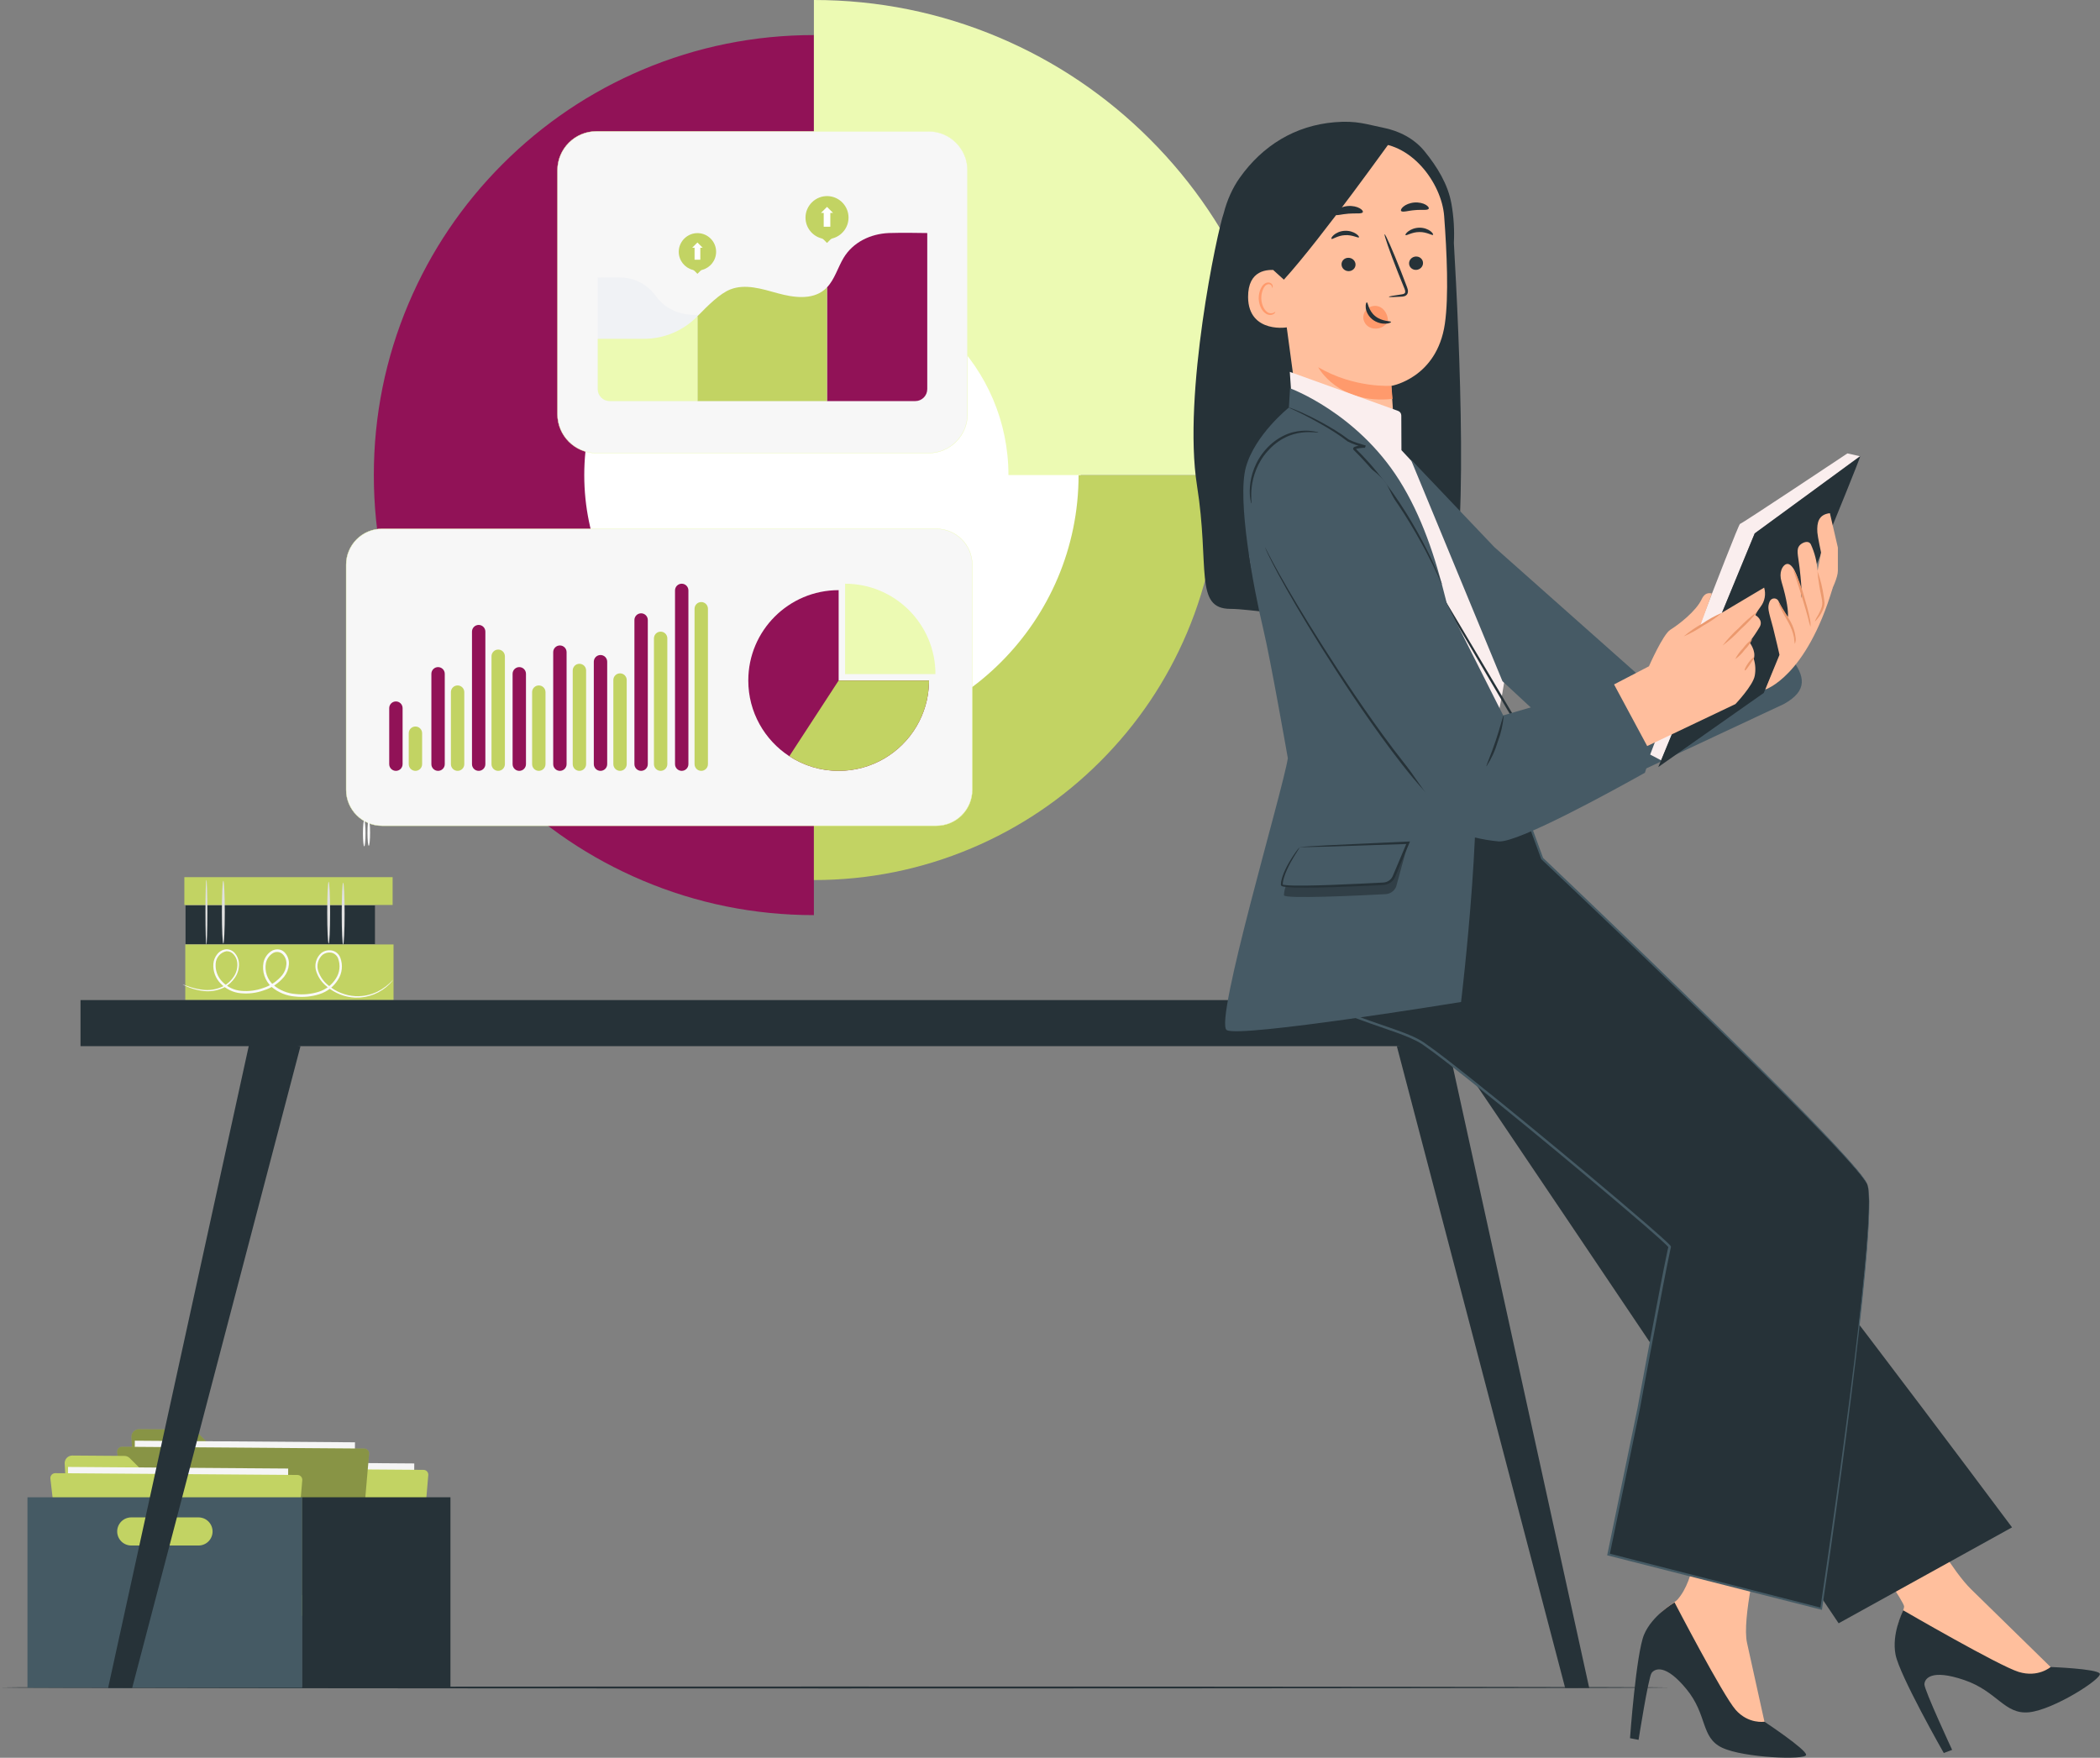 <?xml version="1.0" encoding="UTF-8"?> <svg xmlns="http://www.w3.org/2000/svg" width="2173" height="1819" viewBox="0 0 2173 1819" fill="none"><rect x="0" y="0" width="2173" height="1819" fill="#808080" stroke="none"/><path d="M843.442 810.986C996.929 810.986 1121.36 686.56 1121.36 533.073C1121.36 379.585 996.929 255.159 843.442 255.159C689.954 255.159 565.528 379.585 565.528 533.073C565.528 686.56 689.954 810.986 843.442 810.986Z" fill="white"></path><path d="M842.175 947C780.749 947 721.108 934.947 664.899 911.171C610.662 888.23 561.973 855.415 520.193 813.628C478.412 771.847 445.591 723.158 422.65 668.921C398.874 612.712 386.82 553.071 386.82 491.645C386.82 430.219 398.874 370.578 422.65 314.369C445.591 260.132 478.405 211.443 520.193 169.663C561.981 127.882 610.662 95.061 664.899 72.119C721.108 48.343 780.757 36.29 842.175 36.29V254.037C711.156 254.037 604.567 360.626 604.567 491.645C604.567 622.665 711.156 729.253 842.175 729.253V947Z" fill="#911257"></path><path d="M842.176 910.71V765.543C993.208 765.543 1116.07 642.669 1116.07 491.645H1261.24C1261.24 548.184 1250.15 603.076 1228.28 654.787C1207.16 704.7 1176.96 749.51 1138.5 787.973C1100.03 826.436 1055.22 856.645 1005.31 877.751C953.607 899.62 898.723 910.71 842.176 910.71Z" fill="#C2D363"></path><path d="M1333.83 491.645H1043.5C1043.5 380.638 953.19 290.327 842.183 290.327V0C908.488 0 972.893 13.018 1033.6 38.694C1092.16 63.462 1144.73 98.896 1189.83 144.001C1234.94 189.106 1270.37 241.667 1295.14 300.236C1320.8 360.935 1333.83 425.34 1333.83 491.645Z" fill="#ECFAB3"></path><path d="M395.362 854.515H968.877C989.415 854.515 1006.06 837.871 1006.06 817.333V584.417C1006.06 563.879 989.415 547.234 968.877 547.234H395.362C374.824 547.234 358.18 563.879 358.18 584.417V817.333C358.18 837.871 374.824 854.515 395.362 854.515Z" fill="#F7F7F7"></path><path d="M968.877 854.702H395.362C374.76 854.702 358 837.942 358 817.34V584.424C358 563.821 374.76 547.062 395.362 547.062H968.877C989.48 547.062 1006.24 563.821 1006.24 584.424V817.34C1006.24 837.935 989.48 854.702 968.877 854.702ZM395.362 547.414C374.961 547.414 358.36 564.016 358.36 584.417V817.333C358.36 837.734 374.961 854.335 395.362 854.335H968.877C989.278 854.335 1005.88 837.734 1005.88 817.333V584.417C1005.88 564.016 989.278 547.414 968.877 547.414H395.362Z" fill="#ECFAB3"></path><path d="M967.963 697.554H874.457V604.048C926.103 604.048 967.963 645.908 967.963 697.554Z" fill="#ECFAB3"></path><path d="M961.314 704.203L961.285 706.621V706.664C960.861 723.078 956.205 738.449 948.368 751.712C932.098 779.244 902.112 797.716 867.808 797.716C848.969 797.716 831.432 792.147 816.752 782.554C791.191 765.866 774.302 737.01 774.302 704.21C774.302 652.571 816.169 610.704 867.808 610.704V704.21H961.314V704.203Z" fill="#911257"></path><path d="M961.314 704.203L961.286 706.621V706.664C960.861 723.079 956.205 738.449 948.369 751.712C932.098 779.244 902.112 797.716 867.808 797.716C848.969 797.716 831.432 792.147 816.752 782.554L867.808 704.21H961.314V704.203Z" fill="#C2D363"></path><path d="M705.413 604.048C709.234 604.048 712.336 607.149 712.336 610.97V790.787C712.336 794.608 709.234 797.709 705.413 797.709C701.592 797.709 698.49 794.608 698.49 790.787V610.97C698.49 607.142 701.592 604.048 705.413 604.048Z" fill="#911257"></path><path d="M663.395 634.675C667.216 634.675 670.318 637.776 670.318 641.597V790.78C670.318 794.601 667.216 797.703 663.395 797.703C659.574 797.703 656.473 794.601 656.473 790.78V641.597C656.473 637.776 659.574 634.675 663.395 634.675Z" fill="#911257"></path><path d="M621.377 677.829C625.198 677.829 628.299 680.931 628.299 684.752V790.786C628.299 794.608 625.198 797.709 621.377 797.709C617.556 797.709 614.454 794.608 614.454 790.786V684.752C614.454 680.931 617.556 677.829 621.377 677.829Z" fill="#911257"></path><path d="M579.359 667.935C583.18 667.935 586.282 671.036 586.282 674.857V790.787C586.282 794.608 583.18 797.709 579.359 797.709C575.538 797.709 572.437 794.608 572.437 790.787V674.857C572.437 671.036 575.531 667.935 579.359 667.935Z" fill="#911257"></path><path d="M537.334 690.344C541.155 690.344 544.256 693.445 544.256 697.266V790.787C544.256 794.608 541.155 797.71 537.334 797.71C533.513 797.71 530.411 794.608 530.411 790.787V697.266C530.411 693.438 533.513 690.344 537.334 690.344Z" fill="#911257"></path><path d="M495.316 646.699C499.137 646.699 502.239 649.801 502.239 653.622V790.787C502.239 794.608 499.137 797.71 495.316 797.71C491.495 797.71 488.394 794.608 488.394 790.787V653.622C488.394 649.801 491.495 646.699 495.316 646.699Z" fill="#911257"></path><path d="M453.298 690.344C457.119 690.344 460.22 693.445 460.22 697.266V790.787C460.22 794.608 457.119 797.71 453.298 797.71C449.477 797.71 446.375 794.608 446.375 790.787V697.266C446.375 693.438 449.477 690.344 453.298 690.344Z" fill="#911257"></path><path d="M409.668 725.871C413.489 725.871 416.59 728.973 416.59 732.794V790.787C416.59 794.608 413.489 797.71 409.668 797.71C405.847 797.71 402.745 794.608 402.745 790.787V732.794C402.745 728.973 405.847 725.871 409.668 725.871Z" fill="#911257"></path><path d="M725.62 623.017C729.441 623.017 732.543 626.118 732.543 629.939V790.787C732.543 794.608 729.441 797.709 725.62 797.709C721.799 797.709 718.697 794.608 718.697 790.787V629.939C718.697 626.118 721.799 623.017 725.62 623.017Z" fill="#C2D363"></path><path d="M683.602 653.65C687.423 653.65 690.525 656.752 690.525 660.573V790.787C690.525 794.608 687.423 797.709 683.602 797.709C679.781 797.709 676.68 794.608 676.68 790.787V660.573C676.68 656.752 679.781 653.65 683.602 653.65Z" fill="#C2D363"></path><path d="M641.584 696.806C645.405 696.806 648.506 699.907 648.506 703.728V790.787C648.506 794.608 645.405 797.709 641.584 797.709C637.763 797.709 634.661 794.608 634.661 790.787V703.728C634.661 699.9 637.763 696.806 641.584 696.806Z" fill="#C2D363"></path><path d="M599.559 686.911C603.38 686.911 606.482 690.013 606.482 693.834V790.787C606.482 794.608 603.38 797.71 599.559 797.71C595.738 797.71 592.637 794.608 592.637 790.787V693.834C592.644 690.005 595.738 686.911 599.559 686.911Z" fill="#C2D363"></path><path d="M557.541 709.312C561.362 709.312 564.463 712.414 564.463 716.235V790.787C564.463 794.608 561.362 797.709 557.541 797.709C553.72 797.709 550.618 794.608 550.618 790.787V716.235C550.618 712.414 553.72 709.312 557.541 709.312Z" fill="#C2D363"></path><path d="M515.522 672.194C519.343 672.194 522.445 675.296 522.445 679.117V790.786C522.445 794.607 519.343 797.709 515.522 797.709C511.701 797.709 508.6 794.607 508.6 790.786V679.117C508.6 675.296 511.701 672.194 515.522 672.194Z" fill="#C2D363"></path><path d="M473.505 709.312C477.326 709.312 480.427 712.414 480.427 716.235V790.787C480.427 794.608 477.326 797.709 473.505 797.709C469.684 797.709 466.582 794.608 466.582 790.787V716.235C466.582 712.414 469.684 709.312 473.505 709.312Z" fill="#C2D363"></path><path d="M429.875 751.82C433.696 751.82 436.797 754.922 436.797 758.743V790.787C436.797 794.608 433.696 797.71 429.875 797.71C426.054 797.71 422.952 794.608 422.952 790.787V758.743C422.952 754.922 426.054 751.82 429.875 751.82Z" fill="#C2D363"></path><path d="M617.146 468.891H960.846C983.096 468.891 1001.14 450.851 1001.14 428.6V176.204C1001.14 153.954 983.096 135.913 960.846 135.913H617.146C594.895 135.913 576.854 153.954 576.854 176.204V428.6C576.847 450.851 594.888 468.891 617.146 468.891Z" fill="#F7F7F7"></path><path d="M960.839 469.071H617.146C594.831 469.071 576.675 450.916 576.675 428.6V176.204C576.675 153.889 594.831 135.733 617.146 135.733H960.846C983.161 135.733 1001.32 153.889 1001.32 176.204V428.6C1001.32 450.916 983.154 469.071 960.839 469.071ZM617.146 136.093C595.025 136.093 577.035 154.091 577.035 176.204V428.6C577.035 450.721 595.032 468.711 617.146 468.711H960.846C982.967 468.711 1000.96 450.714 1000.96 428.6V176.204C1000.96 154.083 982.96 136.093 960.846 136.093H617.146Z" fill="#ECFAB3"></path><path d="M870.967 360.093V405.688C870.967 410.869 866.771 415.064 861.59 415.064H630.904C624.047 415.064 618.491 409.509 618.491 402.651V287.204C618.491 287.204 634.783 286.837 643.519 287.204C657.804 287.816 670.519 294.947 678.809 306.598C692.849 326.322 718.049 327.841 730.261 324.473C742.473 321.105 755.649 316.816 767.422 321.508C775.409 324.689 784.455 333.612 793.04 342.427C804.036 353.718 819.126 360.093 834.885 360.093H870.967Z" fill="#F0F2F5"></path><path d="M959.493 241.156V402.651C959.493 409.509 953.931 415.064 947.08 415.064H855.769V297.365C863.699 289.032 866.908 276.87 872.939 266.832C882.689 250.612 900.759 241.962 919.67 241.156C931.234 240.66 959.493 241.156 959.493 241.156Z" fill="#911257"></path><path d="M855.769 297.365V415.065H721.684V327.258C733.053 315.586 745.021 303.763 755.599 299.553C771.186 293.35 788.629 299.028 804.799 303.489C820.968 307.944 840.045 310.585 853.005 299.934C853.991 299.121 854.905 298.265 855.769 297.365Z" fill="#C2D363"></path><path d="M741.012 260.565C741.012 250.116 732.722 241.603 722.353 241.25C711.522 240.883 702.376 249.677 702.355 260.514C702.333 269.545 708.5 277.137 716.855 279.289C717.531 279.462 718.143 279.829 718.639 280.318L721.683 283.362L724.756 280.289C725.231 279.814 725.828 279.462 726.476 279.296C734.831 277.159 741.012 269.581 741.012 260.565Z" fill="#C2D363"></path><path d="M727.094 256.355L721.683 250.943L716.271 256.355H718.711V268.775H724.655V256.355H727.094Z" fill="white"></path><path d="M878.019 225.174C878.019 213.142 868.47 203.341 856.538 202.931C844.068 202.506 833.54 212.638 833.511 225.116C833.482 235.515 840.592 244.258 850.213 246.726C850.99 246.928 851.695 247.345 852.264 247.914L855.768 251.418L859.309 247.878C859.856 247.331 860.539 246.921 861.295 246.734C870.909 244.28 878.019 235.558 878.019 225.174Z" fill="#C2D363"></path><path d="M862 220.324L855.768 214.092L849.536 220.324H852.343V234.63H859.186V220.324H862Z" fill="white"></path><path d="M721.683 327.258V415.057H630.904C624.047 415.057 618.491 409.502 618.491 402.644V350.638H666.273C687.142 350.645 707.126 342.211 721.683 327.258Z" fill="#ECFAB3"></path><path d="M0 1746.28C0 1746.83 386.827 1747.3 863.854 1747.3C1340.88 1747.3 1727.79 1746.83 1727.79 1746.28C1727.79 1745.73 1341.04 1745.26 863.854 1745.26C386.67 1745.26 0 1745.73 0 1746.28Z" fill="#263238"></path><path d="M406.27 907.708V936.49H190.758V907.708H406.27Z" fill="#C2D363"></path><path d="M376.899 848.888C376.152 848.888 375.523 854.943 375.523 862.374C375.523 869.806 376.152 875.861 376.899 875.861C377.647 875.861 378.236 869.845 378.236 862.374C378.236 854.904 377.647 848.888 376.899 848.888Z" fill="#FAFAFA"></path><path d="M381.579 848.299C380.832 848.299 380.242 854.354 380.242 861.785C380.242 869.217 380.832 875.272 381.579 875.272C382.326 875.272 382.955 869.256 382.955 861.785C382.955 854.315 382.326 848.299 381.579 848.299Z" fill="#FAFAFA"></path><path d="M407.215 977.346V1034.91H191.704V977.346H407.215Z" fill="#C2D363"></path><path d="M188.912 1018.71C188.912 1018.71 189.266 1018.99 190.092 1019.38C191.255 1019.99 192.45 1020.54 193.67 1021.03C198.352 1023.03 203.266 1024.43 208.297 1025.2C216.316 1026.64 224.585 1025.47 231.889 1021.86C236.425 1019.43 240.289 1015.92 243.134 1011.63C246.447 1006.78 247.847 1000.87 247.066 995.04C246.555 991.88 245.196 988.917 243.134 986.468C242.028 985.141 240.637 984.081 239.065 983.366C237.492 982.651 235.778 982.3 234.051 982.34C232.266 982.495 230.533 983.015 228.957 983.867C227.381 984.719 225.997 985.885 224.89 987.294C222.531 990.123 221.103 993.611 220.8 997.281C220.51 1001.02 221.023 1004.77 222.305 1008.29C223.586 1011.81 225.608 1015.01 228.232 1017.69C233.693 1023.45 241.05 1027.06 248.953 1027.83C257.097 1028.64 265.318 1027.62 273.017 1024.84C281.232 1022.27 288.525 1017.36 294.014 1010.73C296.829 1007.16 298.526 1002.84 298.889 998.304C299.122 995.945 298.834 993.564 298.046 991.329C297.258 989.094 295.989 987.059 294.328 985.367C292.518 983.58 290.107 982.529 287.565 982.419C285.073 982.336 282.616 983.022 280.527 984.384C276.511 987.095 273.695 991.25 272.663 995.984C271.799 1000.59 272.125 1005.34 273.612 1009.79C275.098 1014.23 277.695 1018.22 281.156 1021.38C288.015 1027.12 296.498 1030.58 305.417 1031.25C313.885 1032.22 322.464 1031.38 330.581 1028.78C338.544 1026.26 345.339 1020.98 349.73 1013.87C351.896 1010.52 353.242 1006.71 353.659 1002.74C354.076 998.769 353.551 994.758 352.128 991.03C351.418 989.141 350.236 987.466 348.694 986.165C347.152 984.864 345.302 983.98 343.321 983.598C341.431 983.249 339.489 983.3 337.62 983.746C335.751 984.193 333.996 985.027 332.468 986.193C329.779 988.554 327.856 991.664 326.945 995.124C326.035 998.585 326.178 1002.24 327.357 1005.62C329.436 1011.65 333.203 1016.96 338.209 1020.91C346.507 1027.91 356.895 1031.95 367.738 1032.39C374.354 1032.59 380.937 1031.41 387.075 1028.93C393.213 1026.45 398.771 1022.73 403.401 1018C404.311 1017.06 405.164 1016.06 405.957 1015.01C406.256 1014.68 406.507 1014.31 406.704 1013.91C402.187 1018.95 396.757 1023.09 390.701 1026.1C383.599 1029.6 375.725 1031.24 367.817 1030.86C357.369 1030.29 347.403 1026.28 339.467 1019.46C334.787 1015.7 331.281 1010.68 329.362 1004.99C328.335 1002.03 328.212 998.837 329.011 995.811C329.809 992.785 331.492 990.066 333.845 988.002C335.127 987.048 336.59 986.364 338.144 985.992C339.699 985.62 341.313 985.568 342.888 985.839C344.484 986.185 345.966 986.928 347.196 988.001C348.427 989.073 349.366 990.44 349.926 991.973C351.171 995.359 351.606 998.99 351.196 1002.57C350.787 1006.16 349.544 1009.6 347.567 1012.62C343.451 1019.16 337.136 1024.03 329.755 1026.34C321.997 1028.78 313.81 1029.56 305.731 1028.62C297.372 1028.01 289.419 1024.77 283.004 1019.38C279.85 1016.58 277.469 1013.01 276.092 1009.03C274.715 1005.04 274.387 1000.76 275.14 996.613C276.013 992.553 278.423 988.989 281.864 986.665C283.428 985.543 285.331 984.996 287.252 985.118C289.173 985.24 290.992 986.023 292.402 987.333C293.811 988.728 294.894 990.418 295.574 992.28C296.254 994.143 296.513 996.132 296.334 998.107C296.017 1002.13 294.512 1005.96 292.008 1009.12C286.874 1015.35 280.046 1019.97 272.349 1022.41C265.034 1025.08 257.217 1026.08 249.465 1025.36C242.127 1024.71 235.278 1021.41 230.198 1016.08C227.733 1013.64 225.826 1010.7 224.611 1007.45C223.396 1004.21 222.901 1000.74 223.16 997.281C223.298 994.184 224.474 991.224 226.5 988.877C228.526 986.53 231.283 984.934 234.326 984.345C235.752 984.304 237.169 984.588 238.47 985.173C239.771 985.759 240.922 986.632 241.837 987.727C243.694 989.886 244.931 992.508 245.415 995.315C246.181 1000.67 244.934 1006.12 241.915 1010.61C239.261 1014.7 235.642 1018.08 231.378 1020.44C224.341 1024.04 216.343 1025.32 208.533 1024.1C203.562 1023.42 198.683 1022.2 193.984 1020.44C190.642 1019.34 188.952 1018.63 188.912 1018.71Z" fill="#FAFAFA"></path><path d="M388 937V977H192V937H388Z" fill="#263238"></path><path d="M355.074 913.464C354.248 913.464 353.596 927.779 353.596 945.451C353.596 963.123 354.248 977.464 355.074 977.464C355.9 977.464 356.596 963.123 356.596 945.451C356.596 927.779 355.9 913.464 355.074 913.464Z" fill="#E0E0E0"></path><path d="M340.096 912.464C339.257 912.464 338.596 926.803 338.596 944.464C338.596 962.125 339.257 976.464 340.096 976.464C340.934 976.464 341.596 962.125 341.596 944.464C341.596 926.803 340.846 912.464 340.096 912.464Z" fill="#E0E0E0"></path><path d="M213.553 910.464C213.018 910.464 212.596 925.478 212.596 943.977C212.596 962.476 213.018 977.464 213.553 977.464C214.089 977.464 214.596 962.476 214.596 943.925C214.596 925.373 214.089 910.464 213.553 910.464Z" fill="#E0E0E0"></path><path d="M231.074 911.464C230.248 911.464 229.596 925.998 229.596 943.951C229.596 961.903 230.248 976.464 231.074 976.464C231.9 976.464 232.596 961.903 232.596 943.951C232.596 925.998 231.9 911.464 231.074 911.464Z" fill="#E0E0E0"></path><path d="M197.424 1509.07L203.715 1624.94C203.826 1626.95 204.703 1628.84 206.166 1630.22C207.629 1631.61 209.566 1632.38 211.579 1632.37L419.974 1633.87C422.059 1633.87 424.059 1633.04 425.534 1631.56C427.009 1630.09 427.837 1628.09 427.837 1626L428.506 1535.96C428.506 1533.87 427.677 1531.87 426.203 1530.4C424.728 1528.92 422.728 1528.1 420.642 1528.1H292.381C291.355 1528.1 290.338 1527.9 289.392 1527.5C288.446 1527.1 287.591 1526.51 286.876 1525.78L264.739 1503.68C263.284 1502.24 261.323 1501.42 259.274 1501.4L205.209 1501C204.167 1501.01 203.136 1501.23 202.178 1501.64C201.22 1502.06 200.354 1502.66 199.629 1503.41C198.905 1504.16 198.337 1505.04 197.958 1506.01C197.579 1506.99 197.398 1508.02 197.424 1509.07Z" fill="#C2D363"></path><g opacity="0.3"><path d="M197.424 1509.07L203.715 1624.94C203.826 1626.95 204.703 1628.84 206.166 1630.22C207.629 1631.61 209.566 1632.37 211.579 1632.37L419.974 1633.87C422.059 1633.87 424.059 1633.04 425.534 1631.56C427.009 1630.09 427.837 1628.09 427.837 1626L428.506 1535.96C428.506 1533.87 427.677 1531.87 426.203 1530.4C424.728 1528.92 422.728 1528.1 420.642 1528.1H292.381C291.355 1528.1 290.338 1527.9 289.392 1527.5C288.446 1527.1 287.591 1526.51 286.876 1525.78L264.739 1503.68C263.284 1502.23 261.323 1501.42 259.274 1501.4L205.209 1501C204.167 1501.01 203.136 1501.23 202.178 1501.64C201.22 1502.06 200.354 1502.65 199.629 1503.4C198.905 1504.15 198.337 1505.04 197.958 1506.01C197.579 1506.99 197.398 1508.02 197.424 1509.07Z" fill="black"></path></g><path d="M427.671 1650.58L199.858 1648.91L200.857 1512.75L428.669 1514.42L427.671 1650.58Z" fill="#F5F5F5"></path><path d="M182.641 1524.83L198.998 1666.94C199.141 1668.15 199.724 1669.27 200.636 1670.09C201.548 1670.91 202.727 1671.37 203.952 1671.38L425.99 1672.99C427.259 1673.01 428.488 1672.55 429.424 1671.69C430.36 1670.84 430.933 1669.66 431.023 1668.39L443.173 1526.52C443.239 1525.83 443.159 1525.14 442.94 1524.48C442.721 1523.82 442.368 1523.21 441.902 1522.7C441.435 1522.18 440.867 1521.77 440.233 1521.49C439.599 1521.21 438.913 1521.06 438.219 1521.06L187.595 1519.21C186.888 1519.22 186.19 1519.37 185.547 1519.67C184.904 1519.96 184.33 1520.39 183.863 1520.92C183.395 1521.45 183.045 1522.07 182.834 1522.74C182.624 1523.42 182.558 1524.13 182.641 1524.83Z" fill="#C2D363"></path><path d="M136.047 1487.2L142.377 1603.08C142.488 1605.09 143.365 1606.98 144.828 1608.36C146.291 1609.74 148.228 1610.51 150.241 1610.51L358.636 1612C360.721 1612 362.721 1611.18 364.196 1609.7C365.671 1608.23 366.499 1606.23 366.499 1604.14L367.168 1513.94C367.168 1511.86 366.339 1509.86 364.865 1508.38C363.39 1506.91 361.39 1506.08 359.304 1506.08H231.082C229 1506.07 227.006 1505.23 225.538 1503.76L203.441 1481.66C201.976 1480.21 199.999 1479.39 197.936 1479.38L143.911 1478.99C142.848 1478.99 141.795 1479.2 140.817 1479.62C139.839 1480.03 138.956 1480.65 138.221 1481.41C137.486 1482.18 136.914 1483.09 136.541 1484.09C136.167 1485.08 135.999 1486.14 136.047 1487.2Z" fill="#C2D363"></path><g opacity="0.3"><path d="M136.047 1487.2L142.377 1603.08C142.488 1605.09 143.365 1606.98 144.828 1608.36C146.291 1609.74 148.228 1610.51 150.241 1610.51L358.636 1612C360.721 1612 362.721 1611.18 364.196 1609.7C365.671 1608.23 366.499 1606.23 366.499 1604.14L367.168 1513.94C367.168 1511.86 366.339 1509.86 364.865 1508.38C363.39 1506.91 361.39 1506.08 359.304 1506.08H231.082C229 1506.07 227.006 1505.23 225.538 1503.76L203.441 1481.66C201.976 1480.21 199.999 1479.39 197.936 1479.38L143.911 1478.99C142.848 1478.99 141.795 1479.2 140.817 1479.62C139.839 1480.03 138.956 1480.65 138.221 1481.41C137.486 1482.18 136.914 1483.09 136.541 1484.09C136.167 1485.08 135.999 1486.14 136.047 1487.2Z" fill="black"></path></g><path d="M366.328 1628.66L138.516 1626.99L139.513 1490.87L367.326 1492.54L366.328 1628.66Z" fill="#F5F5F5"></path><path d="M121.301 1502.97L137.658 1645.07C137.801 1646.29 138.384 1647.41 139.296 1648.23C140.208 1649.05 141.387 1649.51 142.612 1649.52L364.651 1651.13C365.916 1651.14 367.14 1650.68 368.075 1649.82C369.009 1648.97 369.584 1647.79 369.684 1646.53L381.912 1504.51C381.972 1503.81 381.887 1503.12 381.664 1502.46C381.44 1501.8 381.082 1501.19 380.613 1500.68C380.144 1500.17 379.573 1499.75 378.938 1499.47C378.302 1499.19 377.614 1499.04 376.918 1499.04L126.334 1497.19C125.605 1497.18 124.883 1497.33 124.218 1497.63C123.553 1497.93 122.961 1498.37 122.483 1498.92C122.004 1499.47 121.65 1500.12 121.446 1500.82C121.242 1501.52 121.193 1502.25 121.301 1502.97Z" fill="#C2D363"></path><g opacity="0.3"><path d="M121.302 1502.97L137.659 1645.07C137.802 1646.29 138.385 1647.41 139.297 1648.23C140.209 1649.05 141.388 1649.51 142.613 1649.52L364.652 1651.13C365.917 1651.14 367.141 1650.67 368.076 1649.82C369.01 1648.97 369.585 1647.79 369.685 1646.53L381.913 1504.5C381.973 1503.81 381.888 1503.11 381.665 1502.45C381.441 1501.8 381.083 1501.19 380.614 1500.68C380.145 1500.16 379.574 1499.75 378.938 1499.47C378.303 1499.19 377.615 1499.04 376.919 1499.04L126.335 1497.19C125.606 1497.18 124.884 1497.33 124.219 1497.63C123.554 1497.93 122.962 1498.37 122.483 1498.92C122.005 1499.47 121.651 1500.12 121.447 1500.82C121.243 1501.51 121.194 1502.25 121.302 1502.97Z" fill="black"></path></g><path d="M66.922 1514.33L73.213 1630.33C73.324 1632.34 74.201 1634.23 75.664 1635.61C77.127 1636.99 79.064 1637.76 81.077 1637.76L289.472 1639.25C291.557 1639.25 293.557 1638.42 295.032 1636.95C296.507 1635.47 297.336 1633.47 297.336 1631.39L298.004 1541.19C298.004 1539.1 297.175 1537.1 295.701 1535.63C294.226 1534.15 292.226 1533.33 290.14 1533.33H161.918C159.836 1533.32 157.842 1532.48 156.374 1531.01L134.237 1508.91C132.782 1507.46 130.821 1506.65 128.772 1506.63L74.707 1506.23C73.661 1506.24 72.627 1506.46 71.667 1506.88C70.706 1507.29 69.838 1507.89 69.113 1508.65C68.388 1509.4 67.82 1510.29 67.444 1511.27C67.068 1512.25 66.891 1513.29 66.922 1514.33Z" fill="#C2D363"></path><path d="M297.205 1655.82L69.393 1654.15L70.39 1518.03L298.203 1519.7L297.205 1655.82Z" fill="#F5F5F5"></path><path d="M52.138 1530.1L68.495 1672.2C68.647 1673.42 69.237 1674.55 70.156 1675.36C71.075 1676.18 72.259 1676.64 73.488 1676.65L295.487 1678.26C296.757 1678.27 297.986 1677.81 298.926 1676.95C299.867 1676.1 300.451 1674.92 300.56 1673.66L312.788 1531.79C312.848 1531.1 312.763 1530.4 312.54 1529.74C312.316 1529.09 311.959 1528.48 311.489 1527.97C311.02 1527.45 310.449 1527.04 309.813 1526.76C309.178 1526.48 308.49 1526.33 307.794 1526.33L57.21 1524.48C56.495 1524.48 55.787 1524.62 55.133 1524.91C54.478 1525.2 53.893 1525.62 53.414 1526.15C52.935 1526.69 52.573 1527.31 52.353 1527.99C52.133 1528.67 52.06 1529.39 52.138 1530.1Z" fill="#C2D363"></path><path d="M312.788 1549.41V1746.52H28.428V1549.41H312.788ZM219.954 1584.8C219.954 1580.94 218.422 1577.24 215.693 1574.51C212.965 1571.78 209.264 1570.25 205.406 1570.25H135.81C131.952 1570.25 128.251 1571.78 125.523 1574.51C122.795 1577.24 121.262 1580.94 121.262 1584.8C121.262 1588.65 122.795 1592.35 125.523 1595.08C128.251 1597.81 131.952 1599.34 135.81 1599.34H205.406C207.311 1599.35 209.199 1598.98 210.961 1598.25C212.724 1597.53 214.326 1596.47 215.677 1595.12C217.028 1593.78 218.101 1592.18 218.835 1590.42C219.569 1588.67 219.949 1586.78 219.954 1584.87V1584.8Z" fill="#455A64"></path><path d="M466.097 1549.41V1746.52H312.75V1549.41H466.097Z" fill="#263238"></path><path d="M83.319 1034.91H1570.82V1082.6H83.319V1034.91Z" fill="#263238"></path><path d="M1497.37 1076.75L1644.47 1746.79H1619.58L1445.39 1082.6L1497.37 1076.75Z" fill="#263238"></path><path d="M258.96 1075.33L111.865 1746.79H136.754L310.94 1082.6L258.96 1075.33Z" fill="#263238"></path><path d="M1937.46 1612.55C1938.78 1611.79 1970.1 1657.93 1970.3 1662.33C1970.51 1666.73 1959.78 1685 1964.48 1690.36C1969.19 1695.67 2091.45 1739.48 2103.64 1737.81C2115.84 1736.09 2126.21 1729.32 2126.21 1729.32C2126.21 1729.32 2058.76 1663.29 2039.68 1644.67C2020.6 1626.06 1994.59 1579.92 1994.59 1579.92L1937.46 1612.55Z" fill="#FFBF9D"></path><path d="M1969.34 1666.38C1968.63 1668.3 1957.25 1690.86 1961.45 1712.32C1965.6 1733.77 2011.34 1814.06 2011.34 1814.06L2019.99 1810.82C2019.99 1810.82 1991.05 1748.64 1991.3 1742.92C1991.56 1737.26 1997.98 1726.79 2032.44 1738.52C2066.9 1750.26 2074.09 1774.54 2099.64 1771.91C2125.2 1769.28 2175.6 1736.95 2172.76 1731.9C2169.98 1726.84 2121.91 1725.07 2121.91 1725.07C2121.91 1725.07 2109.11 1736.3 2088.92 1730.18C2068.67 1724.05 1969.34 1666.38 1969.34 1666.38Z" fill="#263238"></path><path d="M1754.48 1589.32C1755.95 1589.37 1754.99 1633.69 1735.76 1655.35C1732.88 1658.59 1714.76 1668.5 1715.72 1675.13C1716.68 1681.81 1792.94 1778.14 1803.87 1782.84C1814.8 1787.55 1827 1787.19 1827 1787.19C1827 1787.19 1813.28 1724.71 1807.77 1700.12C1802.25 1675.53 1819.61 1605.26 1819.61 1605.26L1754.48 1589.32Z" fill="#FFBF9D"></path><path d="M1732.73 1658.18C1731.11 1659.39 1709.5 1671.99 1701.25 1691.47C1693 1710.9 1686.68 1798.73 1686.68 1798.73L1695.53 1800.45C1695.53 1800.45 1705.7 1735.64 1709.04 1731.19C1712.38 1726.73 1723.31 1721.42 1745.17 1748.08C1767.03 1774.75 1759.65 1798.02 1782.01 1808.59C1804.38 1819.17 1868.44 1821.54 1868.9 1816.03C1869.35 1810.52 1825.78 1781.68 1825.78 1781.68C1825.78 1781.68 1809.19 1784.41 1795.98 1769.38C1782.72 1754.36 1732.73 1658.18 1732.73 1658.18Z" fill="#263238"></path><path d="M1485.13 1060.43C1488.92 1063.46 1902.55 1679.83 1902.55 1679.83L2081.98 1580.57C2081.98 1580.57 1798.31 1200.06 1750.23 1151.85C1702.21 1103.69 1561.29 956.562 1556.28 958.08C1551.27 959.648 1485.13 1060.43 1485.13 1060.43Z" fill="#263238"></path><path d="M1932.15 1225.51C1918.79 1194.09 1595.69 888.565 1595.69 888.565L1545.8 752.521L1354.68 783.636C1354.68 783.636 1335.85 828.967 1318.7 898.33C1309.54 935.363 1316.98 996.429 1346.38 1021.78C1381.6 1052.13 1441.76 1062.4 1468.73 1077.48C1495.7 1092.5 1729.23 1287.29 1727.72 1290.47C1726.2 1293.66 1701.76 1423.38 1695.94 1456.11C1690.12 1488.85 1664.36 1608.7 1664.36 1608.7L1884.43 1664.81C1884.43 1664.76 1945.51 1256.93 1932.15 1225.51Z" fill="#263238"></path><path d="M1932.15 1225.51C1932.15 1225.51 1932.35 1226.12 1932.71 1227.38C1932.86 1228.04 1933.16 1228.8 1933.31 1229.76C1933.41 1230.72 1933.57 1231.89 1933.72 1233.15C1934.33 1238.31 1934.38 1246.05 1934.12 1256.17C1933.52 1276.41 1931.19 1306.11 1927.24 1344.2C1919.3 1420.4 1905.18 1530.13 1885.44 1664.81L1885.29 1665.92L1884.23 1665.67C1818.04 1648.87 1743.76 1629.95 1664.11 1609.76L1663.05 1609.51L1663.25 1608.4C1672.1 1565.5 1681.31 1520.82 1690.83 1474.63C1692.04 1468.86 1693.21 1463.05 1694.42 1457.23C1695.48 1451.36 1696.55 1445.49 1697.66 1439.62C1699.83 1427.83 1702.06 1415.94 1704.24 1404C1708.79 1380.12 1713.4 1355.84 1718.05 1331.25C1720.43 1318.96 1722.81 1306.61 1725.44 1294.22L1726 1291.84L1726.35 1290.52L1726.55 1289.87C1726.5 1289.77 1726.25 1290.42 1726.45 1290.68C1726.6 1290.88 1726.4 1290.63 1726.4 1290.63C1725.59 1289.66 1724.38 1288.45 1723.26 1287.39L1716.28 1280.96C1711.47 1276.76 1706.72 1272.56 1701.91 1268.31C1682.53 1251.57 1662.69 1234.87 1642.65 1218.02C1602.48 1184.43 1561.29 1150.43 1518.93 1116.64C1503.29 1104.34 1487.86 1091.85 1471.82 1080.72C1463.72 1075.51 1454.51 1072.07 1445.41 1068.68C1436.2 1065.49 1426.99 1062.25 1417.83 1059.06C1399.51 1052.59 1381.29 1045.71 1364.64 1035.89C1356.35 1030.98 1348.35 1025.57 1341.57 1018.54C1334.89 1011.51 1329.93 1003.11 1326.09 994.405C1322.24 985.703 1319.46 976.546 1317.58 967.338C1315.71 958.13 1314.45 948.821 1314.09 939.462C1313.74 930.153 1313.99 920.844 1315.1 911.636C1316.12 902.377 1318.75 893.524 1320.92 884.72C1330.23 849.508 1340.81 815.409 1353.66 782.928L1353.92 782.321L1354.63 782.22C1421.72 771.342 1485.53 760.971 1545.8 751.206L1546.71 751.055L1547.02 751.915C1564.62 800.028 1581.22 845.359 1596.81 888.009L1596.55 887.604C1702.41 988.182 1787.78 1071.36 1845.92 1130.04C1875.02 1159.39 1897.23 1182.66 1911.81 1199C1919.09 1207.15 1924.46 1213.57 1927.75 1218.13C1929.42 1220.4 1930.63 1222.12 1931.24 1223.44C1931.8 1224.91 1932.15 1225.51 1932.15 1225.51C1932 1225.61 1930.94 1222.88 1927.39 1218.48C1924 1214.03 1918.59 1207.65 1911.25 1199.56C1896.58 1183.37 1874.21 1160.25 1845.01 1131.01C1786.62 1072.57 1701.05 989.65 1595.04 889.274L1594.88 889.122L1594.78 888.92C1579.1 846.27 1562.5 800.99 1544.79 752.876L1546.05 753.584C1485.84 763.399 1421.98 773.821 1354.93 784.8L1355.89 784.041C1343.14 816.319 1332.56 850.419 1323.3 885.53C1321.13 894.384 1318.5 903.086 1317.53 912.142C1316.42 921.147 1316.17 930.355 1316.52 939.512C1317.48 957.827 1320.77 976.445 1328.31 993.495C1332.06 1001.99 1336.91 1010.14 1343.34 1016.87C1349.77 1023.55 1357.71 1028.96 1365.86 1033.77C1382.25 1043.43 1400.32 1050.26 1418.59 1056.68C1427.75 1059.87 1436.96 1063.06 1446.22 1066.3C1455.37 1069.69 1464.74 1073.13 1473.19 1078.64C1489.48 1089.92 1504.86 1102.37 1520.5 1114.66C1562.9 1148.46 1604.09 1182.51 1644.27 1216.1C1664.36 1232.9 1684.15 1249.65 1703.58 1266.44C1708.39 1270.69 1713.19 1274.89 1718 1279.09L1725.08 1285.57C1726.25 1286.73 1727.36 1287.69 1728.58 1289.16C1728.68 1289.31 1728.68 1289.21 1728.88 1289.61C1729.13 1290.02 1728.98 1290.88 1728.93 1290.98L1728.83 1291.49L1728.58 1292.5L1728.07 1294.77C1725.44 1307.12 1723.06 1319.51 1720.68 1331.76C1716.03 1356.35 1711.37 1380.58 1706.82 1404.46C1704.59 1416.4 1702.36 1428.29 1700.19 1440.08C1699.13 1445.94 1698.01 1451.81 1696.95 1457.68C1695.74 1463.5 1694.52 1469.32 1693.36 1475.09C1683.79 1521.28 1674.53 1565.95 1665.63 1608.9L1664.77 1607.54C1744.36 1627.88 1818.65 1646.85 1884.79 1663.8L1883.57 1664.61C1903.56 1529.98 1917.98 1420.29 1926.23 1344.15C1930.33 1306.11 1932.86 1276.41 1933.62 1256.22C1933.97 1246.15 1934.02 1238.41 1933.52 1233.25C1933.41 1231.99 1933.31 1230.82 1933.21 1229.86C1933.06 1228.9 1932.81 1228.14 1932.66 1227.49C1932.25 1226.17 1932.15 1225.51 1932.15 1225.51Z" fill="#455A64"></path><path d="M1504.41 251.3C1505.07 238.551 1504.36 224.689 1501.88 210.776C1498.29 190.64 1487.1 172.578 1474.2 156.692C1463.32 143.285 1447.73 135.393 1430.83 132.054C1413.93 128.715 1404.06 124.566 1380.99 126.488C1340.15 129.929 1306.6 150.52 1282.87 183.911C1275.38 194.485 1269.71 207.133 1266.27 220.591C1259.64 238.804 1223.67 408.087 1238.59 502.341C1252.05 586.983 1235.36 630.088 1273.31 630.088C1311.26 630.088 1467.67 663.479 1497.37 618.451C1520.95 582.733 1509.97 347.174 1504.41 251.3Z" fill="#263238"></path><path d="M1330.23 180.37L1399.36 147.333L1418.08 148.244C1459.83 145.562 1491.76 189.628 1494.34 223.424C1497.17 260.964 1499.2 306.902 1495.1 334.981C1486.9 391.443 1439.69 399.335 1439.69 399.335C1439.69 399.335 1442.67 445.071 1444.29 463.739L1346.33 448.815L1312.83 200.708C1312.42 190.387 1320.01 181.584 1330.23 180.37Z" fill="#FFBF9D"></path><path d="M1439.74 399.183C1439.74 399.183 1401.84 402.118 1363.99 380.009C1363.99 380.009 1384.58 418.813 1440.95 412.793L1439.74 399.183Z" fill="#FF9A6C"></path><path d="M1472.48 271.892C1472.68 275.686 1469.59 279.025 1465.6 279.278C1461.6 279.531 1458.26 276.698 1458.06 272.853C1457.85 269.059 1460.94 265.72 1464.94 265.467C1468.94 265.214 1472.33 268.097 1472.48 271.892Z" fill="#263238"></path><path d="M1482.85 243.004C1481.99 243.965 1476.42 239.968 1468.68 240.12C1460.89 240.12 1455.27 244.218 1454.41 243.257C1454.01 242.852 1454.87 241.132 1457.35 239.311C1459.78 237.489 1463.93 235.668 1468.78 235.617C1473.64 235.567 1477.74 237.337 1480.12 239.108C1482.45 240.879 1483.26 242.599 1482.85 243.004Z" fill="#263238"></path><path d="M1437.16 307.155C1437.11 306.699 1441.96 305.839 1449.76 304.726C1451.73 304.473 1453.6 304.069 1453.96 302.703C1454.41 301.235 1453.55 299.111 1452.54 296.834C1450.62 292.028 1448.59 287.019 1446.47 281.808C1438.02 260.357 1431.89 242.75 1432.75 242.447C1433.61 242.093 1441.15 259.193 1449.6 280.644C1451.63 285.906 1453.6 290.965 1455.42 295.771C1456.18 297.998 1457.55 300.578 1456.54 303.563C1456.03 305.03 1454.56 306.143 1453.3 306.497C1452.03 306.902 1450.92 306.952 1449.91 307.003C1442.07 307.509 1437.21 307.61 1437.16 307.155Z" fill="#263238"></path><path d="M1410.69 327.594C1410.89 324.609 1412.31 321.928 1414.28 320.005C1418.18 316.16 1424.25 315.401 1428.91 318.184C1433.56 320.967 1436.55 327.088 1436.09 333.008C1433.82 336.6 1430.17 339.18 1425.97 339.838C1425.32 339.939 1424.66 339.99 1424 340.04C1420.76 340.192 1417.42 339.332 1414.84 337.106C1412.21 334.88 1410.44 331.237 1410.69 327.594Z" fill="#FF9A6C"></path><path d="M1414.33 312.872C1415.6 312.771 1415.7 321.22 1423.04 327.139C1430.32 333.058 1439.33 331.996 1439.38 333.16C1439.48 333.666 1437.41 334.829 1433.61 334.981C1429.87 335.133 1424.45 334.02 1419.95 330.428C1415.5 326.785 1413.52 321.928 1413.22 318.488C1412.87 314.896 1413.78 312.821 1414.33 312.872Z" fill="#263238"></path><path d="M1478.35 216.037C1477.08 217.96 1471.11 216.745 1464.13 217.454C1457.14 217.909 1451.43 220.034 1449.86 218.364C1449.15 217.555 1449.91 215.683 1452.29 213.71C1454.61 211.787 1458.71 209.966 1463.52 209.561C1468.33 209.207 1472.63 210.32 1475.21 211.838C1477.89 213.406 1478.9 215.126 1478.35 216.037Z" fill="#263238"></path><path d="M1388.17 273.662C1388.22 277.508 1391.51 280.594 1395.51 280.594C1399.51 280.594 1402.7 277.508 1402.65 273.713C1402.6 269.919 1399.31 266.782 1395.31 266.782C1391.26 266.731 1388.07 269.817 1388.17 273.662Z" fill="#263238"></path><path d="M1377.75 247.152C1378.71 248.062 1383.97 243.711 1391.72 243.357C1399.46 242.851 1405.38 246.595 1406.19 245.583C1406.59 245.128 1405.58 243.509 1403 241.789C1400.47 240.119 1396.22 238.551 1391.36 238.854C1386.5 239.107 1382.56 241.131 1380.28 243.054C1378 244.976 1377.29 246.747 1377.75 247.152Z" fill="#263238"></path><path d="M1380.74 222.007C1382.35 223.677 1388.28 221.552 1395.46 221.097C1402.65 220.439 1408.82 221.603 1410.14 219.68C1410.69 218.769 1409.68 217.049 1406.9 215.481C1404.16 213.963 1399.71 212.799 1394.75 213.204C1389.79 213.609 1385.59 215.43 1383.16 217.353C1380.74 219.326 1380.03 221.147 1380.74 222.007Z" fill="#263238"></path><path d="M1331.55 294.405C1331.5 290.206 1326.49 280.391 1322.34 279.784C1311.26 278.216 1291.32 279.329 1291.47 307.458C1291.73 345.909 1333.98 339.18 1334.03 338.067C1334.08 337.207 1331.75 308.875 1331.55 294.405Z" fill="#FFBF9D"></path><path d="M1319.66 322.637C1319.51 322.535 1319 323.092 1317.89 323.648C1316.77 324.154 1314.9 324.508 1312.88 323.8C1308.83 322.333 1305.34 315.908 1305.14 308.977C1305.04 305.486 1305.74 302.147 1306.96 299.364C1308.12 296.531 1309.94 294.558 1311.97 294.203C1313.99 293.698 1315.46 294.912 1315.91 296.025C1316.42 297.087 1316.22 297.846 1316.42 297.947C1316.52 298.049 1317.23 297.29 1316.93 295.721C1316.77 294.962 1316.32 294.052 1315.41 293.343C1314.5 292.585 1313.13 292.23 1311.71 292.382C1308.73 292.585 1306.1 295.367 1304.73 298.403C1303.21 301.438 1302.35 305.182 1302.45 309.128C1302.76 316.869 1306.76 324.104 1312.32 325.672C1315 326.38 1317.28 325.52 1318.44 324.61C1319.56 323.547 1319.76 322.687 1319.66 322.637Z" fill="#FF9A6C"></path><path d="M1318.09 279.986L1328.51 289.396C1367.78 246.342 1443.03 140.148 1438.88 146.472C1438.88 146.472 1409.33 136.607 1378.46 144.044C1347.59 151.481 1289.4 171.111 1292.84 207.892C1296.18 244.622 1318.09 279.986 1318.09 279.986Z" fill="#263238"></path><path d="M1450.01 429.943L1450.16 465.864C1450.16 465.864 1534.01 554.553 1549.6 582.48C1581.98 640.409 1539.98 780.753 1539.98 780.753L1346.78 818.596C1346.78 818.596 1302.56 630.341 1294.26 583.34C1286.77 540.792 1289.2 454.936 1338.13 435.508L1334.64 384.814L1446.62 425.187C1448.65 425.896 1450.01 427.818 1450.01 429.943Z" fill="#FAEEEE"></path><path d="M1333.68 421.748C1333.68 421.748 1298.56 449.776 1289.2 483.471C1279.89 517.115 1297.09 608.789 1307.11 650.68C1314.8 682.806 1332.61 784.649 1332.61 784.649C1327.5 817.99 1255.8 1057.8 1269.41 1065.99C1283.07 1074.19 1511.85 1036.9 1511.85 1036.9C1511.85 1036.9 1538.82 814.246 1521.97 742.151C1505.12 670.057 1494.24 570.44 1447.83 496.827C1403.66 426.807 1334.89 401.814 1334.89 401.814L1333.68 421.748Z" fill="#465A65"></path><g opacity="0.3"><path d="M1347.19 887.301L1457.04 872.225L1444.7 917.556C1442.83 922.008 1438.57 925.043 1433.77 925.296C1408.11 926.662 1328.51 930.558 1328.57 926.409C1328.72 911.94 1347.19 887.301 1347.19 887.301Z" fill="black"></path></g><path d="M1344.96 876.677L1457.1 872.174L1442.52 906.931C1440.65 911.383 1436.4 914.419 1431.59 914.672C1405.94 916.038 1326.34 919.933 1326.39 915.785C1326.49 901.366 1344.96 876.677 1344.96 876.677Z" fill="#465A65"></path><path d="M1344.96 876.677C1345.01 876.728 1344.45 877.638 1343.34 879.409C1342.23 881.18 1340.56 883.76 1338.53 887.15C1336.51 890.539 1334.13 894.739 1331.8 899.849C1330.64 902.378 1329.48 905.161 1328.62 908.146C1328.11 909.664 1327.81 911.232 1327.55 912.8C1327.45 913.61 1327.4 914.419 1327.35 915.229V915.532C1327.3 915.633 1327.35 915.785 1327.3 915.482C1327.15 915.229 1327.2 915.33 1327.35 915.381C1327.6 915.482 1328.01 915.583 1328.41 915.684C1335.19 916.696 1343.09 916.443 1351.34 916.443C1359.64 916.342 1368.54 916.089 1377.9 915.735C1387.26 915.33 1397.08 914.925 1407.25 914.47C1412.36 914.217 1417.52 913.964 1422.79 913.711C1425.42 913.559 1428.05 913.458 1430.73 913.306C1433.26 913.256 1435.59 912.547 1437.56 911.08C1438.98 910.068 1440.09 908.702 1440.9 907.134C1441.66 905.565 1442.37 903.643 1443.13 901.923C1444.6 898.381 1446.06 894.941 1447.53 891.501C1450.42 884.62 1453.25 877.993 1455.93 871.567L1457.15 873.338C1424.96 874.4 1397.13 875.362 1376.94 876.019C1367.23 876.272 1359.33 876.475 1353.51 876.576C1350.98 876.576 1348.91 876.627 1347.19 876.627C1345.77 876.778 1344.96 876.778 1344.96 876.677C1344.91 876.627 1345.62 876.525 1347.04 876.374C1348.65 876.272 1350.68 876.121 1353.16 875.918C1358.88 875.615 1366.72 875.159 1376.38 874.603C1396.68 873.642 1424.66 872.377 1457.04 870.859L1459.02 870.758L1458.26 872.579C1455.58 879.004 1452.79 885.683 1449.91 892.513C1448.49 895.953 1447.03 899.444 1445.56 902.935C1444.8 904.705 1444.14 906.375 1443.23 908.298C1442.27 910.169 1440.85 911.89 1439.08 913.154C1436.7 914.976 1433.62 915.836 1430.83 915.886C1428.15 916.038 1425.52 916.139 1422.89 916.291C1417.63 916.544 1412.41 916.797 1407.35 917C1397.18 917.354 1387.31 917.758 1377.95 918.113C1368.59 918.366 1359.69 918.568 1351.29 918.568C1342.89 918.467 1335.19 918.669 1327.91 917.455C1327.45 917.354 1327 917.252 1326.44 917C1326.19 916.848 1325.83 916.746 1325.48 916.089C1325.33 915.583 1325.38 915.532 1325.38 915.431L1325.43 915.077C1325.53 914.166 1325.58 913.306 1325.68 912.446C1326.04 910.726 1326.39 909.107 1326.9 907.539C1327.86 904.452 1329.12 901.619 1330.34 899.09C1332.82 893.98 1335.4 889.831 1337.52 886.492C1339.7 883.153 1341.52 880.674 1342.78 879.004C1344.15 877.487 1344.91 876.627 1344.96 876.677Z" fill="#263238"></path><path d="M1407.86 494.449C1407.91 494.399 1408.36 494.955 1409.33 495.967C1410.24 496.979 1411.6 498.547 1413.32 500.622C1416.82 504.77 1421.77 510.993 1428 519.189C1440.24 535.632 1458.31 559.41 1477.08 591.031C1496.26 622.398 1518.48 660.039 1543.22 701.778C1549.44 712.2 1555.77 722.926 1562.25 733.854C1565.54 739.267 1568.82 744.782 1572.16 750.347C1573.89 753.079 1575.55 755.912 1577.33 758.492C1579.45 761.427 1580.41 764.715 1581.48 767.903C1585.02 780.854 1586.38 794.413 1585.83 808.225C1585.47 815.106 1584.61 822.138 1581.98 828.816C1580.62 832.105 1578.79 835.393 1576.31 838.024C1573.99 840.756 1571.2 843.083 1568.22 845.107C1565.18 847.131 1561.79 848.547 1558.35 849.61C1554.86 850.47 1551.32 851.128 1547.77 851.178C1540.69 851.532 1533.76 850.672 1526.98 849.559C1520.2 848.396 1513.57 847.03 1506.99 845.309C1500.16 842.982 1494.79 838.682 1489.78 834.331C1479.76 825.528 1471.16 815.713 1462.91 805.999C1454.72 796.235 1447.08 786.369 1439.79 776.655C1410.69 737.699 1386.86 700.969 1367.28 669.854C1347.79 638.689 1332.87 612.988 1323.1 594.926C1318.24 585.87 1314.6 578.787 1312.27 573.88C1311.06 571.451 1310.3 569.529 1309.74 568.264C1309.18 566.999 1308.93 566.342 1308.98 566.291C1309.03 566.291 1309.39 566.898 1309.99 568.112C1310.65 569.478 1311.61 571.249 1312.78 573.576C1315.21 578.383 1319 585.415 1324.01 594.37C1334.08 612.28 1349.21 637.829 1368.9 668.842C1388.63 699.754 1412.62 736.384 1441.76 775.137C1449.1 784.801 1456.74 794.565 1464.89 804.279C1473.09 813.942 1481.69 823.706 1491.5 832.307C1496.36 836.608 1501.78 840.756 1507.7 842.729C1514.07 844.399 1520.75 845.765 1527.43 846.928C1534.11 848.042 1540.89 848.8 1547.67 848.497C1551.06 848.396 1554.4 847.789 1557.64 846.979C1560.83 845.967 1563.97 844.702 1566.8 842.83C1572.37 839.036 1577.28 833.977 1579.6 827.804C1582.03 821.582 1582.89 814.752 1583.25 808.023C1583.8 794.565 1582.44 781.107 1579.05 768.56C1578.09 765.525 1577.07 762.388 1575.35 759.96C1573.43 757.126 1571.76 754.395 1570.04 751.612C1566.7 746.047 1563.41 740.532 1560.12 735.068C1553.64 724.14 1547.32 713.414 1541.15 702.942C1516.5 661.102 1494.44 623.36 1475.51 591.891C1456.99 560.169 1439.18 536.34 1427.19 519.695C1421.12 511.398 1416.26 505.074 1412.92 500.824C1411.3 498.8 1410.03 497.181 1409.12 496.018C1408.21 495.006 1407.81 494.449 1407.86 494.449Z" fill="#263238"></path><path d="M1364.29 447.55C1364.24 448.157 1357.61 446.386 1347.09 447.601C1341.87 448.258 1335.7 449.726 1329.53 452.913C1323.35 455.999 1317.13 460.704 1311.82 466.725C1300.94 478.715 1296.48 493.286 1295.27 503.708C1294 514.231 1295.42 520.859 1294.86 520.909C1294.71 520.96 1294.21 519.341 1293.75 516.356C1293.3 513.371 1292.94 508.97 1293.4 503.556C1294.16 492.831 1298.51 477.501 1309.84 465.005C1315.36 458.731 1321.89 453.925 1328.41 450.788C1334.94 447.55 1341.47 446.235 1346.88 445.83C1352.35 445.324 1356.75 445.931 1359.69 446.386C1362.72 446.943 1364.34 447.398 1364.29 447.55Z" fill="#263238"></path><path d="M1492.01 604.64C1491.81 604.69 1490.39 601.2 1487.56 595.027C1484.72 588.855 1480.42 579.951 1474.76 569.225C1463.32 547.824 1446.37 518.582 1422.89 489.896C1417.88 483.723 1412.67 477.905 1407.45 472.441C1406.14 471.075 1404.82 469.76 1403.51 468.444L1401.58 466.471L1401.08 465.965C1400.88 465.712 1400.83 465.864 1400.37 465.055C1399.86 464.65 1400.47 463.031 1400.78 463.031C1401.18 462.626 1401.43 462.525 1401.69 462.424C1403.76 461.564 1405.53 461.412 1407.35 461.159C1408.26 461.058 1409.17 460.957 1410.09 460.906L1411.45 460.856H1412.16C1412.36 460.856 1412.72 460.856 1413.27 461.058L1412.41 463.385C1406.09 461.463 1400.12 459.793 1394.5 456.808C1389.54 453.014 1385.04 449.877 1380.43 446.943C1371.32 441.175 1363.03 436.571 1356.04 432.827C1349.06 429.134 1343.44 426.402 1339.55 424.581C1335.65 422.759 1333.52 421.849 1333.58 421.646C1333.63 421.596 1334.18 421.747 1335.24 422.102C1336.31 422.456 1337.88 423.012 1339.85 423.822C1343.85 425.441 1349.62 427.92 1356.7 431.461C1363.78 435.003 1372.24 439.455 1381.5 445.172C1386.05 447.954 1391.06 451.344 1395.61 454.835C1400.67 457.415 1406.9 459.186 1413.02 461.007L1412.57 462.424C1411.91 463.79 1412.31 463.284 1412.21 463.385H1411.96H1411.35L1410.09 463.436L1407.51 463.689C1405.84 463.891 1403.91 464.195 1402.6 464.751C1402.44 464.802 1402.29 464.903 1402.39 464.852C1402.29 464.701 1402.09 464.599 1401.94 464.498C1401.89 464.448 1401.89 464.397 1401.84 464.397C1401.79 464.346 1401.74 464.346 1401.64 464.346C1401.79 464.346 1401.89 464.296 1401.99 464.245C1402.34 463.689 1402.5 463.992 1402.65 464.144L1403.15 464.65L1405.13 466.623C1406.44 467.939 1407.76 469.304 1409.12 470.67C1414.39 476.185 1419.65 482.003 1424.71 488.277C1448.39 517.216 1465.19 546.711 1476.22 568.416C1481.74 579.293 1485.74 588.349 1488.32 594.673C1489.58 597.86 1490.54 600.339 1491.1 602.009C1491.81 603.679 1492.11 604.589 1492.01 604.64Z" fill="#263238"></path><path d="M1459.78 475.259L1546.29 566.162L1699.39 702.118L1798.25 630.53L1805.05 614.428C1828.55 668.086 1897.17 700.199 1845.87 728.548L1669.21 811.236L1554.67 704.909L1459.78 475.259Z" fill="#465A65"></path><path d="M1330.02 483.706C1330.02 483.706 1297.32 539.678 1339.09 614.473C1380.87 689.268 1502.38 858.998 1502.38 858.998C1517.92 865.29 1534.3 869.248 1551 870.745C1571.41 872.015 1670.25 817.495 1702.09 799.669L1708.49 779.531L1689.21 744.423L1668.84 707.321L1555.45 740.341L1434.52 500.353C1434.52 500.353 1398.74 448.69 1330.02 483.706Z" fill="#465A65"></path><path d="M1538.12 793.092C1537.49 792.775 1542.66 781.435 1547.56 766.875C1552.46 752.315 1555.31 740.205 1555.99 740.341C1555.25 749.661 1553.17 758.825 1549.82 767.556C1547.19 776.592 1543.25 785.195 1538.12 793.092Z" fill="#263238"></path><path d="M1826.42 713.626C1826.42 713.626 1868.92 700.88 1896.49 608.078L1842.75 671.897L1826.42 713.626Z" fill="#FFBE9D"></path><path d="M1707.53 780.847C1707.53 780.847 1798.25 542.581 1800.47 542.173C1802.7 541.765 1911.64 469.192 1911.64 469.192L1924.62 472.141L1815.67 552.107L1719.06 786.925L1707.53 780.847Z" fill="#FAEEEE"></path><path d="M1715.92 793.773L1815.71 551.924L1924.84 472.14C1926.43 472.14 1825.06 717.072 1825.06 717.072L1715.92 793.773Z" fill="#263238"></path><path d="M1706.27 689.496C1706.27 689.496 1720.78 656.384 1728.44 651.667C1736.97 646.406 1755.07 632.526 1760.92 619.917C1764.87 611.435 1771.35 614.247 1771.35 614.247L1759.42 647.358L1825.47 608.078C1826.46 611.419 1826.66 614.95 1826.03 618.38C1825.4 621.81 1823.96 625.042 1821.84 627.809C1814.49 637.833 1816.94 636.88 1816.94 636.88C1816.94 636.88 1824.88 641.643 1820.88 648.719C1817.64 654.192 1814.06 659.463 1810.18 664.503C1810.18 664.503 1817.48 673.575 1814.72 681.785C1816.48 687.419 1816.83 693.398 1815.76 699.202C1814.04 709.362 1795.76 728.594 1795.76 728.594L1704.45 772.047L1670.16 708.274L1706.27 689.496Z" fill="#FFBE9D"></path><path d="M1781.6 634.248C1775.72 639.254 1769.33 643.646 1762.55 647.356C1756.17 651.737 1749.38 655.489 1742.28 658.56C1748.16 653.534 1754.54 649.127 1761.33 645.406C1767.7 641.029 1774.49 637.292 1781.6 634.248Z" fill="#EB996E"></path><path d="M1818.21 633.115C1813.07 639.658 1807.37 645.73 1801.15 651.258C1795.45 657.417 1789.2 663.035 1782.47 668.041C1787.56 661.383 1793.27 655.218 1799.52 649.626C1805.23 643.565 1811.49 638.039 1818.21 633.115Z" fill="#EB996E"></path><path d="M1813.31 661.281C1811.29 665.42 1808.59 669.191 1805.33 672.439C1802.62 676.18 1799.31 679.445 1795.53 682.101C1797.6 677.978 1800.31 674.212 1803.56 670.942C1806.24 667.197 1809.54 663.931 1813.31 661.281Z" fill="#EB996E"></path><path d="M1814.99 680.242C1815.44 680.65 1813.44 683.734 1810.86 687.453C1808.27 691.173 1806.32 694.076 1805.51 693.758C1804.69 693.441 1806.32 689.903 1809 686.093C1811.68 682.283 1814.49 679.833 1814.99 680.242Z" fill="#EB996E"></path><path d="M1841.38 677.701C1841.38 677.701 1875.31 651.166 1879.98 639.283C1880.89 636.924 1901.71 603.722 1901.76 590.704V566.619L1893.5 531.059C1881.89 532.419 1879.89 540.584 1880.53 550.925C1880.85 555.461 1884.34 571.699 1884.34 571.699L1880.76 590.704C1880.12 581.188 1877.74 571.87 1873.73 563.217C1871.14 558.682 1865.11 561.539 1862.7 563.852C1858.17 568.388 1860.57 573.831 1862.16 587.711C1865.24 614.563 1864.06 618.826 1864.06 618.826C1863.73 608.744 1861.2 598.855 1856.67 589.842C1853.9 585.035 1850.82 582.358 1847.6 584.082C1844.38 585.806 1840.48 592.292 1843.52 602.225C1849.23 621.139 1850.59 633.023 1850.05 638.512C1846.31 633.582 1843.14 628.24 1840.61 622.591C1840.26 621.614 1839.62 620.769 1838.77 620.172C1837.92 619.574 1836.91 619.254 1835.87 619.254C1834.84 619.254 1833.82 619.574 1832.98 620.172C1832.13 620.769 1831.48 621.614 1831.13 622.591C1828.64 629.032 1829.73 631.3 1834.76 649.806C1837.21 659.376 1841.38 677.701 1841.38 677.701Z" fill="#FFBE9D"></path><path d="M1877.85 643.094C1878.91 640.596 1880.18 638.198 1881.66 635.928C1883.03 633.419 1884.17 630.793 1885.07 628.081C1885.51 626.611 1885.69 625.077 1885.61 623.545C1885.61 621.821 1885.16 620.007 1884.84 618.147C1882.87 609.172 1881.46 600.083 1880.62 590.933C1883.77 599.638 1885.97 608.655 1887.2 617.83C1887.47 619.735 1887.79 621.595 1887.92 623.454C1888.01 625.334 1887.73 627.213 1887.11 628.988C1886.11 631.823 1884.75 634.521 1883.07 637.016C1880.3 641.053 1878.13 643.276 1877.85 643.094Z" fill="#EB996E"></path><path d="M1855.49 588.393C1860.45 597.747 1864.31 607.639 1867.01 617.875C1869.55 626.266 1871.55 633.932 1872.59 639.602C1873.41 642.552 1873.68 645.625 1873.41 648.673C1872.39 645.708 1871.57 642.677 1870.96 639.602C1869.46 634.113 1867.28 626.539 1864.74 618.238C1859.71 601.682 1854.9 588.393 1855.49 588.393Z" fill="#EB996E"></path><path d="M1857.21 666.408C1856.8 664.157 1856.52 661.886 1856.35 659.604C1855.27 654.275 1853.35 649.148 1850.68 644.41C1847.6 638.74 1844.47 633.705 1842.7 629.759C1841.48 627.737 1840.71 625.48 1840.43 623.137C1840.79 623.137 1841.97 625.359 1844.15 628.988C1846.33 632.616 1849.59 637.47 1852.77 643.276C1855.58 648.25 1857.36 653.743 1857.99 659.423C1858.41 661.777 1858.14 664.204 1857.21 666.408Z" fill="#EB996E"></path></svg> 